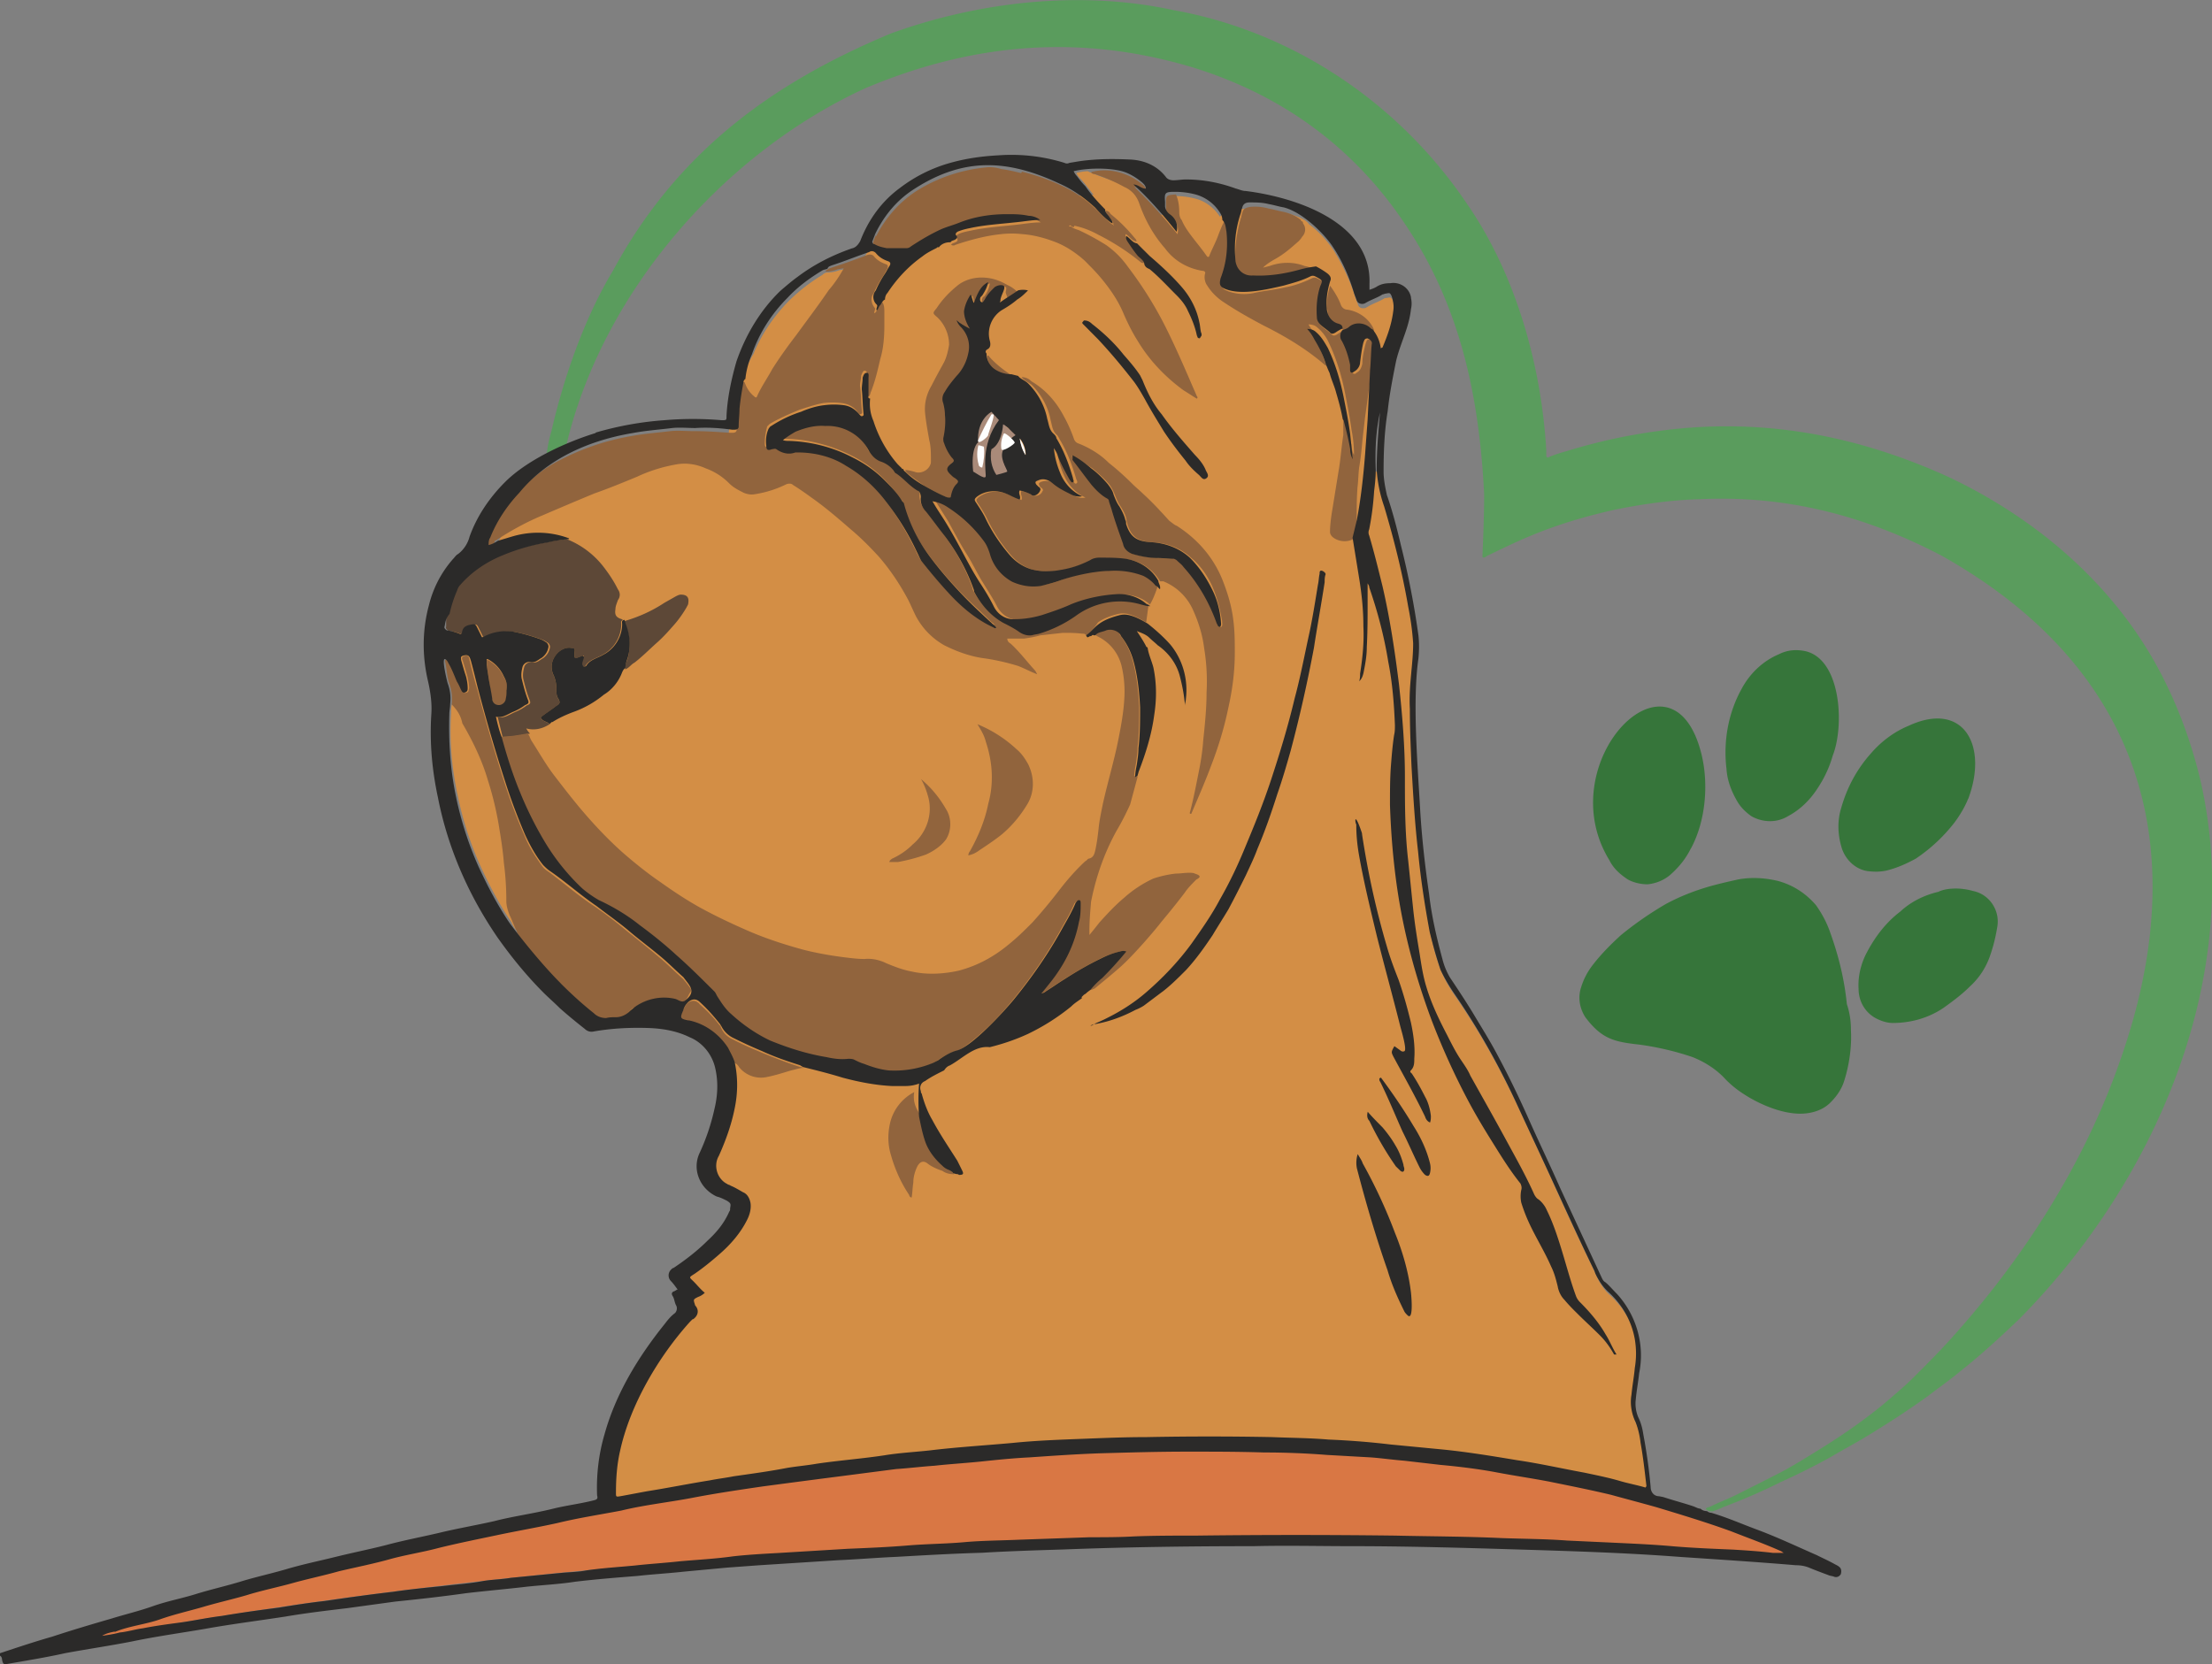 <?xml version="1.0" encoding="UTF-8"?> <svg xmlns="http://www.w3.org/2000/svg" xml:space="preserve" style="shape-rendering:geometricPrecision;text-rendering:geometricPrecision;image-rendering:optimizeQuality;fill-rule:evenodd;clip-rule:evenodd" viewBox="0 0 214.68 161.56"><rect x="0" y="0" width="214.68" height="161.56" fill="#808080" stroke="none"/> <defs> <style>.fil6{fill:#2b2a29;fill-rule:nonzero}</style> </defs> <g id="Слой_x0020_1"> <path d="M133.8 45.87c.08 1.21.32 2.42.72 3.55.97 3.22 1.69 6.45 2.26 9.75.24 1.13.41 2.34.48 3.55 0 .48-.08 1.05-.16 1.53-.16 1.61-.16 3.22-.16 4.83 0 1.86.08 3.71.16 5.56.16 2.82.32 5.56.64 8.3.24 2.66.64 5.24 1.13 7.82.24 1.21.57 2.42 1.05 3.63.4.89.88 1.69 1.45 2.5 2.26 3.3 4.19 6.77 5.89 10.4 1.05 2.26 2.1 4.51 3.14 6.77 1.45 3.22 2.9 6.37 4.43 9.51.08.16.08.24.16.4.32.64.72 1.29 1.29 1.77 1.29 1.21 2.26 2.74 2.49 4.51.16.97.16 1.85 0 2.82-.08.89-.24 1.69-.32 2.58-.16.89 0 1.86.41 2.66.67 1.81.83 4.26 1.05 6.2 0 0 0 .08-.08.16-.55-.11-1.13-.26-1.7-.41-1.86.99-4.64 1.73-5.07 3.24-2.9-.16-5.72-.24-8.63-.32-5.08-.24-10.15-.32-15.23-.32h-9.19c-5.89.08-11.69.16-17.57.32l-7.5.24c-2.66.16-5.32.24-7.98.41-1.77.08-3.55.24-5.32.32l-7.09.48-3.14.24-4.11.32-1.53.16c-.64-.64-1.29-1.29-2.1-1.77-.83-.61-1.48-1.38-2.04-2.24-.9.27-1.93.59-2.49.69-.48.08-.28-1.02-.28-1.42 0-3.23 1.91-8.59 3.34-11.26 1.67-3.14 4.04-5.5 4.14-5.62l.24-.24a.92.92 0 0 0 .38-.43c-.24-.56-.57-1.21-.37-1.4.24-.16.32-.57.16-.81-.16-.32-.24-.73-.32-.89-.08-.16-.08-.32.16-.4.06-.07.2-.15.43-.3.81-.57 1.61-1.21 2.34-1.86 1.21-1.04 2.56-1.87 2.68-3.59-.18-.5-.34-1-.26-1.42-.12-.19-.28-.36-.5-.48-.41-.24-.81-.41-1.21-.64-.69-.21-.72-.78-.57-1.45-.63-.87-.76-2.05-.25-3.08.57-1.37.97-2.74 1.21-4.11.32-1.29.32-2.58.08-3.87-.32-1.29-1.21-2.34-2.42-2.82-1.13-.48-2.34-.81-3.55-.81-1.77-.08-3.55 0-5.32.24-.32 0-.57-.08-.81-.24-.81-.56-1.53-1.21-2.26-1.93l-1.45-1.45c-1.53-1.61-2.98-3.3-4.27-5.16l-.08-.12v.04c-.32-.24-.57-.56-.73-.97-1.21-1.77-2.17-3.63-3.06-5.56-.97-2.18-1.69-4.43-2.17-6.77-.57-2.58-.81-5.32-.64-7.98 0-.24 0-.56.08-.88.17.17.35.36.51.55-.02-.69-.11-1.36-.27-2-.48-2.26-.48-4.67.08-6.93a11.01 11.01 0 0 1 2.26-4.27c.08-.16.24-.32.41-.48.48-.41.88-.97 1.04-1.61 2.43-6.21 10.98-9.96 17-10.56 1.77-.16 3.55-.16 5.32 0 .48 0 .48 0 .48-.4.08-1.77.41-3.47.97-5.08.37-1.14.88-2.23 1.48-3.24.74-1.82 1.87-3.5 3.28-4.98a17.5 17.5 0 0 1 3.39-2.66c.16-.16.32-.24.48-.24.4 0 .81-.08 1.21-.24.16 0 .32-.08.57-.08-.35.53-.71 1.06-1.06 1.56.46-.19.92-.36 1.38-.51.4-.08.64-.41.81-.72.72-1.93 2.01-3.63 3.71-4.92 1.29-.97 2.74-1.69 4.35-2.17 1.53-.48 3.06-.73 4.67-.81 2.1-.16 4.11.08 6.12.72h.48c.32-.08.64-.16.97-.16.86-.13 1.74-.19 2.64-.21-.18-.22-.35-.45-.55-.68-.24-.32-.48-.64-.81-.97-.16-.16-.24-.32-.32-.48.41-.08.73-.16 1.13-.16.16.16 3.23 1.19 3.71 1.45.64.32 1.21.88 1.45 1.61.03.09.06.17.09.26.23.18.44.39.63.62.16.24.48.32.72.32.32 0 .73-.08 1.13-.08.35.02.7.05 1.05.08v-.08c0-.57-.08-1.21-.32-1.77.64 0 1.29.08 1.93.24.97.24 1.86.89 2.42 1.77.37-.54 1.5-.77 2.84-.78 2.34-.01 5.29.65 5.8 1.5.97.72 1.77 1.61 2.42 2.58.88 1.45 1.61 2.98 2.1 4.59.08.24.16.4.24.64.08.32.41.41.73.32.08 0 .08-.08.16-.08.48-.32 1.04-.48 1.61-.81.08-.08.24-.08.32-.08.32-.08.4-.08.56.24.16.48.24.97.16 1.45.21 2.65-1.61 8.07-2.21 11.68-.34 2.01-.3 3.46.69 3.56z" style="fill:#d38e45;fill-rule:nonzero"></path> <path d="M176.1 151.32c-63.65-4.06-120.7-1.25-171.15 8.43 74.48-23.15 131.53-25.96 171.15-8.43z" style="fill:#d97744"></path> <path d="M195.76 128.24c-1.77 1.69-3.63 3.39-5.56 4.91-.96.81-2.01 1.53-3.06 2.34-1.77 1.29-3.63 2.49-5.48 3.63-1.29.81-2.66 1.53-4.03 2.34a66.16 66.16 0 0 1-4.84 2.42c-1.77.89-3.63 1.69-5.56 2.42-.32.16-.72.32-1.04.41-.24 0-.48-.08-.64-.24.08-.16.32-.16.48-.24.81-.41 1.69-.73 2.49-1.13 1.61-.81 3.22-1.61 4.76-2.42 1.29-.73 2.58-1.53 3.87-2.34 1.93-1.21 3.87-2.58 5.64-4.03 1.04-.89 2.1-1.77 3.06-2.74 1.29-1.29 2.58-2.58 3.79-3.95 6.89-7.7 12.6-16.66 16.04-26.44 7.43-20.79 2.2-38.31-17.24-49.24-7.41-3.88-15.08-5.89-23.53-5.48-2.82.08-5.56.48-8.3 1.04-2.82.64-5.56 1.45-8.22 2.58-1.38.57-2.66 1.21-4.03 1.86-.16.08-.24.24-.48.16v-.24c.08-1.93.16-3.94.16-5.89-.46-9.18-2.2-17.86-7.34-25.71-5.04-7.79-12.14-13-20.95-15.72-10.92-3.28-21.35-2.37-31.76 2.02-13.65 6.26-25.49 19.68-29.02 34.65-.64.41-1.29.73-1.93 1.05.08-.81.24-1.61.48-2.42 1.2-5.22 3.19-10.94 5.96-15.55 6.18-11.41 15.29-18.17 27-23.05C95.04.15 104.89-.97 113.88.98c11.54 2.06 21.79 8.95 28.37 18.62 4.82 6.89 7.33 15.76 7.82 24.1v.48c0 .16.08.32.32.16.56-.24 1.13-.4 1.69-.56 2.9-.89 5.8-1.53 8.79-1.93 9.96-1.38 19.3.35 28.37 4.51 9.07 4.32 16.91 11.29 21.2 20.47 1.38 2.9 2.42 5.96 3.14 9.02 4.32 19.01-4.46 39.04-17.81 52.39h.01z" style="fill:#5a9c5d;fill-rule:nonzero"></path> <path d="M51.01 70.69c.81.24 1.61.08 2.34-.4-.24-.24-.72-.24-.88-.64.48-.41 1.04-.73 1.53-1.13.32-.16.41-.32.16-.73-.16-.24-.16-.56-.16-.81 0-.56-.08-1.04-.32-1.53-.32-.81-.08-1.61.57-2.18.4-.32.88-.48 1.37-.32.16 0 .16.08.16.24-.08.81-.08.81.73.48h.08s.08-.08.08 0 0 .08-.08.08c0 .24-.16.48-.16.72 0 .08.08.24.16.24s.16 0 .24-.08c.32-.57 1.04-.72 1.61-1.05 1.13-.56 1.85-1.77 1.85-2.98 0-.16-.08-.32.16-.41l-.08-.08c-.57-.16-.73-.41-.64-.97 0-.32.16-.64.24-.89.24-.32.24-.72 0-1.04-.4-.81-.88-1.53-1.45-2.26a8.447 8.447 0 0 0-3.63-2.66c0 .08-.08.08-.16.08-.64.08-1.29.16-1.93.32-1.45.24-2.9.64-4.27 1.21-1.61.64-3.06 1.61-4.19 2.9-.16.16-.24.32-.32.56-.32.73-.56 1.53-.72 2.26v1.21c-.08.16.08.32.24.4h.08c.4.08.72.16 1.13.32.16.08.24 0 .24-.16.08-.48.41-.64.81-.72.41-.08.48-.08.64.24.16.32.32.64.48.97.08 0 .16 0 .24-.08.81-.41 1.69-.57 2.66-.48.89.16 1.77.4 2.66.72.24.08.4.16.64.32.16.08.32.32.24.56-.08.41-.32.73-.64.97-.32.16-.56.48-1.04.41-.41-.08-.73.16-.81.48-.08.32-.16.72-.08 1.13.16.64.32 1.29.57 1.93.16.4.16.48-.24.64-.32.24-.72.48-1.13.64-.56.24-1.04.64-1.69.48l.48 1.93c.88 0 1.77-.16 2.66-.32-.24-.24-.32-.41-.4-.57zm9.67-5.72c0-.24 0-.48.16-.81.4-1.13.32-2.42-.16-3.55-.08-.08-.08-.24-.08-.32 1.37-.4 2.66-.97 3.87-1.77l1.13-.64c.16-.08.32-.16.48-.16.56 0 .81.24.72.81 0 .16-.08.24-.16.41-.32.56-.72 1.13-1.13 1.61-.56.64-1.13 1.29-1.77 1.85-.64.57-1.45 1.38-2.17 1.93-.32.16-.48.48-.88.64z" style="fill:#5d4837;fill-rule:nonzero"></path> <path d="M105.41 61.67c-.08-.16-.24-.16-.4-.16-.64-.08-1.21-.08-1.86-.08l-2.17.24c-.57.16-1.05.24-1.61.32h-1.61c0 .24.16.4.32.48.88.81 1.53 1.69 2.34 2.58.08.08.16.24.24.4-.64-.24-1.21-.56-1.86-.81-1.04-.32-2.1-.56-3.14-.72-1.38-.16-2.74-.64-4.03-1.29a7.023 7.023 0 0 1-2.74-2.82c-.24-.48-.48-1.04-.72-1.53-.81-1.53-1.77-2.98-2.9-4.27-.89-.97-1.77-1.85-2.74-2.66-1.21-1.05-2.42-2.1-3.79-3.06-.56-.41-1.13-.81-1.77-1.21-.16-.16-.4-.16-.64-.08-.97.48-2.01.81-3.06.97-.4.08-.88 0-1.29-.24-.48-.24-.88-.48-1.21-.81a6.099 6.099 0 0 0-2.26-1.45c-.89-.4-1.85-.56-2.82-.4-1.38.24-2.66.64-3.87 1.21-1.38.57-2.74 1.13-4.11 1.61-1.77.73-3.46 1.45-5.16 2.18-1.53.64-2.98 1.45-4.35 2.34-.08.08-.32.08-.16.24-.24.16-.56.32-.88.4 0-.24.08-.48.16-.72.64-1.61 1.61-3.06 2.82-4.35 1.21-1.38 2.58-2.5 4.19-3.31a23.64 23.64 0 0 1 6.93-2.34c1.29-.24 2.49-.32 3.79-.48.73-.08 1.53 0 2.26 0 1.21 0 2.34.08 3.55.16h.24c.24 0 .4-.08.4-.32 0-.57.08-1.13.08-1.69.08-.88.24-1.85.4-2.74 0-.08.08-.16.16-.16s.16 0 .16.08c.16.48.48.97.89 1.29.16.16.24.16.32-.08.4-.88.97-1.69 1.45-2.58.72-1.13 1.53-2.26 2.34-3.31 1.05-1.45 2.1-2.82 3.14-4.35.56-.64 1.04-1.37 1.45-2.1-.24 0-.41.08-.57.08-.4.16-.81.24-1.21.24.08-.16.24-.24.4-.32 1.21-.4 2.42-.81 3.63-1.29.24-.08.48-.08.64.08.32.4.72.64 1.21.81.24.08.16.24.16.4-.16.24-.32.57-.48.81-.32.48-.64 1.05-.88 1.61-.32.41-.24.97.08 1.38.16.16-.08.4 0 .56.16-.08.24-.32.32-.48.08-.16.16-.48.48-.56.16.32.16.64.16.97v1.21c0 1.13-.08 2.26-.4 3.31-.24 1.04-.48 2.1-.89 3.14-.08.16-.08.41-.24.48-.16-.08-.16-.24-.16-.32v-1.61c0-.16.08-.48-.16-.56-.24-.08-.32.32-.41.48v.08c0 .32-.16.73-.08 1.05.08.72.08 1.53.16 2.26 0 .16.08.24-.08.32-.16.08-.24-.08-.32-.16-.32-.48-.88-.81-1.53-.89-.64-.08-1.21-.08-1.86 0-.81.16-1.53.41-2.26.64-.97.41-1.93.81-2.9 1.38l-.24.24c-.16.57-.24 1.13-.24 1.69 0 .32.16.4.57.32.16-.08.24-.16.4 0 .48.4 1.21.56 1.86.32h.24c1.69 0 3.31.4 4.67 1.29 1.53.88 2.82 2.1 3.87 3.46 1.21 1.53 2.18 3.22 3.06 5 .08.24.24.48.41.81.88 1.13 1.85 2.26 2.82 3.3 1.21 1.29 2.58 2.34 4.19 3.14.08 0 .16.08.24 0a.625.625 0 0 0-.32-.32c-1.13-1.13-2.26-2.1-3.3-3.22-1.05-1.13-2.02-2.26-2.9-3.46-1.13-1.53-1.93-3.14-2.42-5 0-.08-.08-.16-.16-.24-.48-.72-1.13-1.45-1.77-2.1a11.64 11.64 0 0 0-3.06-2.17c-1.93-.97-4.03-1.53-6.12-1.61-.24 0-.4 0-.64-.08.41-.32.73-.56 1.21-.81.88-.4 1.85-.64 2.9-.56 1.77-.08 3.46.88 4.27 2.49.24.48.64.81 1.13.97.48.16.97.57 1.29.97 0 .08.08.08.16.16.73.57 1.29 1.21 2.1 1.69.24.16.4.4.32.64 0 .48.16.97.48 1.37.64.81 1.29 1.61 1.85 2.42 1.21 1.61 2.18 3.39 2.82 5.24 0 .16.08.24.16.4.64 1.13 1.53 2.1 2.66 2.74.48.24.97.48 1.45.81.41.32.89.48 1.38.41.24-.08.48-.08.72-.16 1.21-.41 2.42-.97 3.47-1.69a7.232 7.232 0 0 1 6.37-1.13c.24.08.56.16.88.16-.08.57-.16 1.21-.24 1.77-.57-.32-1.13-.64-1.77-.81a1.99 1.99 0 0 0-.97 0c-.64.16-1.38.41-1.93.81-.32.48-.72.97-1.13 1.29l-.01-.01zm10.56 23.13c-.16-.08-.41-.08-.57-.08-.4 0-.88.08-1.29.08-.72.08-1.45.24-2.17.48-1.05.48-2.02 1.13-2.82 1.85-.88.73-1.69 1.61-2.42 2.42-.32.41-.64.81-.97 1.21v-.41c0-.97.08-1.85.16-2.82.48-2.42 1.29-4.76 2.5-6.93.48-.81.88-1.61 1.29-2.5.24-.88.48-1.77.72-2.66 0-.08 0-.16-.08-.24l-.24.16c0-.4.08-.81.16-1.21.08-.57.16-1.05.16-1.61.16-1.29.16-2.66.16-3.95-.08-1.53-.24-3.06-.64-4.51-.24-.88-.64-1.69-1.21-2.42l-.08-.16c-.32-.4-.88-.56-1.38-.4-.32.16-.81.16-1.04.48.08.08.16.08.24.16 1.21.56 2.1 1.61 2.42 2.98.24 1.04.32 2.17.24 3.22-.08 1.29-.32 2.58-.56 3.79-.41 2.1-1.05 4.19-1.53 6.37-.16.81-.32 1.53-.4 2.34-.08.72-.16 1.37-.32 2.1-.08.32-.16.72-.64.81-.08 0-.16.16-.32.24-.97.89-1.86 1.93-2.66 2.98a51 51 0 0 1-2.49 2.98c-.73.73-1.45 1.45-2.26 2.1-1.45 1.21-3.06 2.1-4.92 2.58-1.45.32-3.06.41-4.51.08-.88-.16-1.69-.48-2.49-.81-.64-.32-1.38-.48-2.1-.41-.64 0-1.29-.08-1.93-.16-1.29-.16-2.66-.4-3.94-.72-1.77-.48-3.55-1.05-5.24-1.77-1.69-.73-3.39-1.53-5-2.42-1.29-.73-2.49-1.53-3.63-2.34-1.29-.88-2.5-1.85-3.71-2.9-1.45-1.29-2.82-2.74-4.11-4.27-.88-1.05-1.69-2.1-2.49-3.14-.81-1.04-1.45-2.17-2.17-3.3-.16-.24-.24-.41-.32-.64-.08-.08-.08-.16-.16-.24-.89.16-1.77.32-2.66.32v.16c.48 1.77 1.05 3.55 1.77 5.32.73 1.77 1.61 3.55 2.66 5.24.97 1.53 2.1 2.9 3.39 4.11.48.41 1.04.81 1.61 1.13 1.37.64 2.74 1.45 3.94 2.42 1.21.89 2.42 1.86 3.55 2.9 1.29 1.13 2.49 2.34 3.71 3.55.08.08.16.24.24.41.41.64.81 1.29 1.38 1.77 1.13 1.04 2.42 1.93 3.79 2.58 1.77.72 3.55 1.29 5.48 1.61.73.16 1.38.24 2.1.16.16 0 .41 0 .57.08.32.16.64.32.97.41.81.32 1.61.56 2.42.64 1.45.08 2.9-.16 4.27-.73l.48-.24c.57-.41 1.21-.81 1.86-.97.32-.08.56-.24.81-.41 1.77-1.29 3.3-2.82 4.75-4.59 1.77-2.18 3.39-4.51 4.75-7.01.41-.72.89-1.53 1.21-2.34.08-.08.16-.24.32-.24s.16.16.16.32c0 .57 0 1.21-.16 1.77-.41 2.1-1.29 3.95-2.58 5.64-.32.41-.64.81-.97 1.21h.08c.08 0 .24-.08.32-.16.64-.4 1.21-.81 1.86-1.21 1.13-.72 2.26-1.37 3.39-1.93.64-.32 1.21-.56 1.93-.72.24-.08.48-.08.64 0-.73.88-1.53 1.77-2.34 2.58-.4.32-.81.72-1.13 1.13.16 0 .32-.08.48-.16.89-.73 1.69-1.38 2.5-2.1.81-.73 1.53-1.53 2.26-2.34.56-.64 1.13-1.29 1.69-2.01.81-.97 1.53-1.86 2.26-2.82.32-.48.73-.88 1.13-1.29.48-.24.41-.4-.08-.56H116zM43.84 68.36a4.4 4.4 0 0 0-.24-2.02c-.24-.72-.24-1.45-.41-2.17 0-.08 0-.08.16-.16s.24.24.32.4c.32.57.57 1.21.81 1.77.16.32.24.57.41.81.16.24.16.32.4.24.24-.08.16-.24.24-.41 0-.4-.08-.72-.16-1.13-.16-.56-.32-1.13-.48-1.61-.08-.16-.08-.32.16-.4.24-.08.4-.08.48.24.24.96.48 2.01.81 3.06.81 3.06 1.69 6.12 2.66 9.11.57 1.77 1.21 3.46 1.93 5.08.41 1.05 1.05 2.02 1.69 2.9.16.24.4.41.64.57 1.53 1.13 2.9 2.34 4.51 3.39 1.04.72 2.1 1.53 3.06 2.34 1.13.89 2.34 1.86 3.46 2.82.64.56 1.29 1.21 1.93 1.77.24.24.48.56.72.88.16.16.16.4 0 .56-.16.24-.24.64-.56.81-.32.16-.64-.08-.97-.16a4.9 4.9 0 0 0-3.95.81c-.16.08-.32.24-.48.41-.32.41-.81.56-1.29.56-.32 0-.64.08-.97.08-.48 0-.88-.16-1.21-.48-1.13-.88-2.18-1.93-3.22-2.9a35.335 35.335 0 0 1-3.55-4.11c-.16-.16-.4-.32-.4-.57 0-.08 0-.16-.16-.24 0-.08 0-.24-.08-.32-.24-.48-.4-.97-.64-1.45-.16-.41-.32-.89-.32-1.38 0-1.29-.08-2.49-.24-3.71-.08-1.04-.24-2.1-.41-3.14a31.52 31.52 0 0 0-1.13-4.84c-.56-1.93-1.45-3.79-2.49-5.56-.16-.81-.57-1.37-1.05-1.85v.01zm60.13-46.34c.24.16.48.24.73.32.88.41 1.77.89 2.66 1.45.81.57 1.53 1.29 2.1 2.1 1.29 1.69 2.42 3.47 3.39 5.32 1.21 2.34 2.26 4.84 3.31 7.25.08.08.08.16 0 .24-.41-.24-.89-.57-1.29-.81-1.77-1.29-3.31-2.9-4.43-4.76-.56-.88-1.04-1.85-1.45-2.82-.56-1.29-1.37-2.42-2.26-3.47-.48-.56-.97-1.04-1.45-1.53-.81-.73-1.77-1.38-2.74-1.77-1.04-.41-2.17-.73-3.3-.81a9.21 9.21 0 0 0-2.1 0c-1.53.16-2.98.56-4.43 1.04-.08.08-.24.08-.4 0 .08-.16.24-.16.4-.24.16-.08.32-.16.16-.41-.16-.24 0-.32.16-.4.32-.16.73-.24 1.13-.32 1.45-.32 2.9-.41 4.35-.57.81-.08 1.61-.24 2.5-.24-.32-.24-.73-.32-1.13-.41-.73-.16-1.38-.24-2.1-.16-1.53 0-3.14.24-4.59.81-.57.24-1.21.41-1.77.64-1.05.48-2.02 1.05-2.98 1.69-.08.08-.24.16-.4.16h-1.93c-.41-.08-.81-.16-1.21-.41-.16 0-.24-.16-.16-.32v-.08c.08-.24.16-.41.24-.64.02.02.04.03.06.05.88-1.72 2.15-3.21 3.81-4.32 2.01-1.29 4.35-2.1 6.77-2.34.57-.08 1.05 0 1.61.16.63.08 1.25.23 1.87.38.02-.02.07-.09.07-.14 1.29.32 2.5.73 3.71 1.29 1.29.57 2.5 1.38 3.47 2.34.48.48.97.97 1.53 1.45l.16.08c0 .08 0 .08.08 0h-.08c.08-.24-.16-.4-.32-.64s-.4-.4-.4-.72c.32 0 .4.24.48.32.88.72 1.61 1.45 2.34 2.34.08.08.16.16.16.32-.48-.08-.64-.48-1.04-.72-.08.16 0 .32.08.48.32.48.64.97 1.05 1.45.24.32.56.48.64.88-.08 0-.24 0-.32-.08a22.534 22.534 0 0 0-4.11-2.66c-.72-.4-1.53-.72-2.34-.88 0 .16-.08.16-.24.08-.08-.08-.16-.16-.24-.08-.08.08.08.08.08.08h.16l.01.01zm24.74 13.46c-.08 0-.08 0-.16-.08-1.77-1.53-3.79-2.74-5.89-3.79-1.38-.73-2.66-1.45-3.87-2.26-.64-.41-1.21-.97-1.61-1.61-.24-.32-.32-.73-.24-1.13.08-.16 0-.32-.24-.32-1.45-.24-2.74-.97-3.63-2.18-1.13-1.29-1.93-2.74-2.5-4.35-.24-.72-.72-1.29-1.45-1.61-.88-.48-1.77-.88-2.74-1.21-.16-.08-.4 0-.48-.24 1.21-.32 2.42-.16 3.55.32.57.24 1.05.57 1.53.97.16.16.24.32.32.57-.4 0-.72-.32-1.21-.41 1.53 1.45 2.9 2.98 4.19 4.59.16-.64-.08-1.29-.64-1.69a.884.884 0 0 1-.48-.81v-.4c0-.89 0-.89.97-.97.24.56.32 1.13.32 1.77 0 .24.08.56.24.72.16.4.41.81.64 1.13.57.81 1.21 1.53 1.77 2.34.08.08.08.16.24.08.24-.64.56-1.21.81-1.85.24-.64.4-1.05.64-1.53.32.32.32.73.4 1.13.16 1.53 0 3.06-.56 4.51-.16.64-.08.88.64 1.13a4.6 4.6 0 0 0 2.34.16c1.05-.24 2.1-.32 3.14-.57.88-.16 1.77-.48 2.58-.88a.51.51 0 0 1 .48 0l.16.08c.56.32.56.32.32.88-.32.97-.48 2.02-.32 3.06 0 .24.16.48.32.64.32.32.64.48.97.81.16.16.32.08.48 0 .21-.14.42-.28.63-.37-.05-.17-.19-.29-.39-.36-.72-.16-1.21-.81-1.13-1.53-.16-.81 0-1.69.24-2.49.4.56.81 1.21 1.04 1.85.08.24.32.48.64.48 1.05.16 2.02.81 2.5 1.77.08.16.08.24.08.41-.08 0-.16-.08-.24-.16-.57-.48-1.38-.57-2.02-.08-.16.16-.4.24-.64.32l-.01-.02c-.16.29-.19.63.01.9.41.72.64 1.53.81 2.34v.4c-.08.08 0 .24.08.32.16.08.24 0 .32-.08.32-.16.48-.48.56-.89 0-.64.16-1.29.32-1.93.08-.16.08-.48.41-.4.24 0 .4.24.4.48 0 .81-.08 1.69-.16 2.49a3.3 3.3 0 0 0-.24 1.21c-.16 1.13-.32 2.34-.48 3.46-.08.73-.16 1.38-.24 2.1-.08.89-.16 1.77-.32 2.66-.08.64-.08 1.29-.16 1.93-.08 1.04-.08 2.01-.08 3.06 0 .16 0 .24.16.24l-.41 1.69c-.64.4-1.53.32-2.1-.16-.16-.16-.24-.32-.24-.48 0-.57.08-1.21.16-1.77.24-1.45.48-2.98.72-4.43.16-1.04.24-2.1.41-3.22v-1.53c0-.16 0-.32.08-.41 0 0 .08 0 .08.08.24.97.4 1.93.64 2.82 0 .32.08.73.24.97 0-.81-.08-1.61-.24-2.42-.16-1.21-.41-2.42-.64-3.63-.32-1.61-.81-3.22-1.53-4.76-.24-.56-.64-1.13-1.13-1.53-.24-.24-.56-.32-.88-.32.24.41.48.73.72 1.05.32 1.21.73 2.01.97 2.9l.01-.01zm-.97-9.18c-.56 0-1.04.16-1.61.32-1.45.4-2.98.56-4.51.56-.88 0-1.61-.64-1.69-1.45-.16-1.53.08-3.06.48-4.51.08-.16.08-.4.16-.56.08-.41.32-.48.72-.57.64-.08 1.29 0 1.86.16.48.08.97.24 1.45.32.64.16 1.21.41 1.69.81-.08.16.08.08.08.08 0 .08.08.08.08.08 0 .08 0 .16.08.24.24.4.16.88-.16 1.21-.08.16-.24.32-.32.41-.72.64-1.45 1.29-2.34 1.77-.41.24-.81.48-1.13.81l.64-.16c1.13-.41 2.34-.41 3.39 0 .48.08.81.24 1.13.48zM92.6 113.98c-.41 0-.81-.08-1.13-.32-.48-.16-1.05-.4-1.45-.72-.41-.32-.73-.16-.97.24-.24.48-.41 1.05-.41 1.61-.08.48-.08.97-.16 1.45-.16 0-.24-.16-.24-.24-.81-1.21-1.38-2.5-1.77-3.87-.32-1.05-.32-2.1-.08-3.14a4.551 4.551 0 0 1 2.34-2.98c-.16.88.16 1.77.81 2.42.16.81.32 1.53.56 2.34.32.97.89 1.77 1.69 2.42.16.16.4.32.64.41-.08.16.08.24.16.4l.01-.01zm-14.59-10.32c-.41 0-.81.16-1.21.24-.81.24-1.53.48-2.34.64a2.71 2.71 0 0 1-2.74-.97.868.868 0 0 0-.48-.41 7.85 7.85 0 0 0-.64-1.37 6.725 6.725 0 0 0-3.79-2.66h-.08c-.81-.16-.81-.24-.48-.97.08-.24.24-.48.4-.72.32-.32.81-.41 1.13-.08 0 0 .08 0 .08.08.72.64 1.37 1.29 1.93 2.02.08.08.16.16.16.24.24.57.64.97 1.21 1.21.89.48 1.86.88 2.82 1.29 1.21.49 2.42.97 3.71 1.38.16 0 .24.08.32.08zM49.16 66.99c0 .32 0 .64-.08.97 0 .24-.41.48-.64.57-.32 0-.57-.24-.64-.48-.16-.64-.24-1.21-.32-1.86-.08-.64-.16-1.04-.24-1.53v-.48c0-.16.08-.16.16-.08.73.41 1.21.97 1.53 1.69.24.32.32.81.24 1.21zm63.43-10.56a4.465 4.465 0 0 0-3.39-2.17c-.81-.08-1.53-.08-2.34-.08-.32 0-.64.16-.88.24-.97.4-1.93.72-2.98.97-.88.16-1.85.08-2.74-.08-.81-.24-1.53-.72-2.1-1.37a16.46 16.46 0 0 1-2.42-3.71c-.24-.48-.56-.97-.88-1.45-.16-.24-.08-.32.08-.48.81-.64 1.93-.73 2.9-.32.41.16.81.32 1.29.56.16-.32-.16-.56 0-.88.41.08.73.24 1.13.4.32.16.73 0 .89-.32 0-.08.08-.08.08-.16s-.08-.16-.08-.16c-.08-.08-.24-.16-.24-.24-.16-.24-.08-.32.16-.41.48-.16.97-.08 1.38.24.56.48 1.13.81 1.85 1.13.32.16.64.24 1.05.16a4.135 4.135 0 0 1-2.02-2.02c-.4-.81-.64-1.69-.72-2.66.16.24.32.48.4.81.32.81.64 1.53 1.13 2.26.08.08.16.32.32.24.16-.08.08-.24 0-.4-.4-1.38-.88-2.66-1.61-3.87-.08-.16-.16-.32-.24-.41-.48-.4-.48-.88-.64-1.45-.24-1.29-.89-2.49-1.86-3.46-.32-.24-.72-.41-.97-.73.41 0 .73.16.97.41 1.38.81 2.42 2.01 3.14 3.39.4.72.72 1.45.97 2.17.08.24.24.41.48.48 1.04.41 2.1 1.05 2.9 1.86.81.64 1.53 1.29 2.26 2.01.41.41.81.73 1.13 1.05.89.81 1.69 1.69 2.5 2.58.24.16.48.4.72.48 2.02 1.29 3.55 3.06 4.43 5.24.48 1.21.88 2.5 1.04 3.79.16 1.13.16 2.26.16 3.3 0 1.86-.24 3.63-.64 5.4-.4 1.93-.97 3.79-1.69 5.64-.57 1.53-1.21 2.98-1.86 4.51 0 .08-.08.08-.08.08-.16 0-.08-.16-.08-.16.32-1.21.57-2.49.81-3.71.24-1.13.41-2.26.48-3.3.16-1.53.32-3.06.32-4.6.08-1.45 0-2.9-.24-4.35-.16-1.29-.57-2.58-1.13-3.79a5.345 5.345 0 0 0-2.82-2.66h-.32v.01zm-8.54-12.25c0 .24.08.41.16.48.64.81 1.13 1.61 1.85 2.42.41.57.89.97 1.45 1.29.16.08.24.24.24.32.08.24.16.48.24.73.32 1.13.73 2.26 1.13 3.39.08.48.48.81.89.97.81.24 1.61.32 2.49.4.48 0 .97.08 1.53.08.16 0 .24.08.32.16.24.24.49.4.64.64 1.45 1.61 2.49 3.46 3.22 5.48.08.16.08.32.32.32.16-.16.08-.32.08-.57a16.2 16.2 0 0 0-.73-2.82c-.48-1.29-1.21-2.42-2.26-3.31-1.05-.97-2.34-1.45-3.79-1.53-1.37-.08-2.01-.48-2.42-1.77 0-.16-.08-.24-.08-.41-.08-.48-.32-.88-.57-1.29-.24-.32-.4-.72-.56-1.13-.16-.4-.32-.72-.57-1.04-.48-.57-1.04-1.05-1.61-1.53-.64-.4-1.29-.88-2.01-1.29H104zm7.58 14.51c-.81-.72-1.86-1.04-2.98-.97-1.53.08-2.98.41-4.35.97-.97.41-1.93.73-2.82 1.05-.81.32-1.69.4-2.58.4-.89.08-1.69-.48-2.1-1.21-.41-.81-.89-1.53-1.38-2.34-.56-.88-1.04-1.93-1.61-2.82-.56-.89-1.21-2.1-1.77-3.14-.4-.64-.81-1.29-1.21-1.93.56.08 1.04.24 1.45.57 1.29.81 2.49 1.85 3.39 3.06.32.4.48.81.64 1.29.32 1.13 1.13 2.1 2.17 2.74.89.48 1.86.64 2.82.4.64-.08 1.37-.32 1.93-.56.97-.32 1.93-.57 2.98-.73.57-.08 1.13-.16 1.69-.16 1.13-.08 2.26.08 3.3.48.48.16.89.57 1.21.97-.24.73-.48 1.38-.81 1.93h.01zm-14.02-30.3c0-.24.16-.48-.08-.57-.24-.08-.56-.08-.81.16-.4.32-.72.73-.97 1.21-.08.16-.16.4-.32.24-.16-.16-.16-.32-.08-.48 0-.08.08-.16.16-.16.32-.4.48-.81.56-1.29-.56.24-.97.81-1.37 2.02-.24-.24-.16-.48-.32-.81-.41.4-.64.97-.64 1.61 0 .64.16 1.21.56 1.69-.48-.24-.88-.48-1.29-.81.08.24.24.41.41.64.64.64.97 1.69.72 2.58-.16.81-.56 1.61-1.13 2.18-.4.48-.72.97-1.13 1.53-.24.32-.32.73-.16 1.13.16.41.16.72.16 1.13.08.72 0 1.53-.16 2.26 0 .16 0 .32.08.48.16.48.41.97.72 1.37.24.32.24.41-.08.64-.48.32-.48.57-.08.97.16.16.32.24.48.41.24.24.32.32.16.56-.32.41-.56.81-.56 1.29-.16.08-.41 0-.57-.08-.72-.32-1.45-.73-2.17-1.13-.56-.41-1.13-.81-1.61-1.21-.08-.08-.24-.24-.24-.32.32 0 .57.08.89.16.56.24 1.29-.08 1.53-.64.08-.16.08-.24.08-.4 0-.73 0-1.38-.16-2.02-.16-.88-.32-1.77-.41-2.66-.08-.97.16-1.85.64-2.66.41-.81.81-1.53 1.21-2.26.24-.48.4-1.13.48-1.69 0-.88-.32-1.77-.97-2.49l-.16-.16c-.48-.41-.48-.41-.08-.89.57-.88 1.29-1.61 2.1-2.26.64-.48 1.45-.72 2.26-.72.89 0 1.69.24 2.5.72.56.24.97.64 1.37 1.05-.56.32-1.13.72-1.69 1.13 0-.32.32-.57.32-.81.08 0 .16-.08.16-.16s-.08 0-.16 0l-.16-.48zm.64 8.14c-.57 0-1.13-.16-1.61-.48-.48-.32-.81-.89-.81-1.53.08 0 .16 0 .16.08.64.72 1.37 1.29 2.1 1.77.16 0 .16.08.16.16zM94.86 70.3c1.37.56 2.66 1.37 3.79 2.42.48.4.81.88 1.13 1.45.64 1.29.64 2.82-.16 4.03-.64 1.04-1.45 2.01-2.42 2.82-.72.57-1.45 1.05-2.17 1.53-.32.24-.64.4-1.05.48 0-.16.08-.32.16-.41.81-1.45 1.45-2.98 1.77-4.59.57-2.02.41-4.11-.24-6.05-.16-.64-.48-1.13-.81-1.69zm-5.48 5.32c.97.81 1.77 1.77 2.42 2.9.57.88.57 2.1 0 2.98-.48.64-1.21 1.13-1.93 1.45-.88.32-1.85.57-2.74.73h-.81c0-.16.16-.24.24-.32.72-.32 1.45-.81 2.01-1.38 1.45-1.21 2.02-3.14 1.45-4.84a6.77 6.77 0 0 0-.64-1.53z" style="fill:#91643d;fill-rule:nonzero"></path> <path d="M179.64 100.03c.08 1.61-.16 3.3-.64 4.84-.24.81-.72 1.53-1.37 2.17-.64.64-1.53.97-2.5 1.05-1.96.16-4.36-.87-5.96-1.93a9.75 9.75 0 0 1-1.69-1.38c-.88-.97-2.01-1.69-3.22-2.17a27.64 27.64 0 0 0-5.16-1.21c-2.47-.27-3.66-.56-5.24-2.66-.57-.89-.73-1.93-.41-2.9a6.7 6.7 0 0 1 1.13-2.17c.81-1.05 1.77-2.02 2.74-2.9 1.38-1.13 2.9-2.18 4.43-3.06 1.21-.64 2.42-1.13 3.71-1.53 1.04-.32 2.1-.56 3.22-.81 1.29-.24 2.66-.16 3.94.16 1.45.41 2.66 1.21 3.63 2.34.57.81 1.05 1.69 1.38 2.66.81 2.26 1.37 4.51 1.61 6.93.32.97.4 1.77.4 2.58zm10.16-13.78c.57 0 1.13.08 1.69.24 1.61.32 2.66 1.93 2.34 3.55-.16.97-.4 1.93-.72 2.82a7.153 7.153 0 0 1-1.93 2.9c-.81.81-1.69 1.45-2.58 2.09-1.45.97-3.14 1.45-4.92 1.45-.48 0-1.04-.16-1.53-.41-1.13-.56-1.77-1.69-1.77-2.9-.08-1.21.24-2.49.81-3.55.81-1.53 1.85-2.9 3.22-3.94 1.04-.97 2.34-1.61 3.71-1.93.48-.24 1.13-.32 1.69-.32zm-11.93-12.9c-.32 1.13-.81 2.17-1.45 3.14-.72 1.13-1.69 2.1-2.9 2.74-1.04.64-2.42.64-3.54 0-.57-.4-1.05-.88-1.38-1.45-.56-.97-.97-2.01-1.04-3.14-.32-2.66.16-5.4 1.45-7.74.81-1.53 2.09-2.74 3.63-3.39.81-.41 1.61-.48 2.49-.32 3.55.71 3.9 7.24 2.74 10.16zm13.14 4.19c-.32.81-.81 1.61-1.29 2.26a16.005 16.005 0 0 1-3.79 3.55c-.88.48-1.77.88-2.74 1.13-.64.16-1.29.16-1.93.08-1.13-.16-2.1-1.04-2.49-2.17-.41-1.29-.48-2.66-.08-3.95.57-2.01 1.53-3.79 2.9-5.32.97-1.13 2.26-2.1 3.63-2.66 5.3-2.47 7.77 1.85 5.8 7.09v.01zm-26.92 4.84c-.48.97-1.13 1.77-1.93 2.49-.64.57-1.45.89-2.26.97-.64 0-1.37-.16-1.93-.48-.72-.48-1.37-1.04-1.77-1.85-5.84-9.49 6.1-21.74 8.93-10.31.7 2.84.44 6.46-1.03 9.18z" style="fill:#36753a;fill-rule:nonzero"></path> <path id="_2309087128768" d="M57.78 42a31.64 31.64 0 0 1 6.69-1.21c1.85-.16 3.71-.16 5.56 0 .48 0 .48 0 .48-.4.08-1.77.48-3.63.97-5.32.89-2.58 2.34-5 4.27-6.85.56-.48 1.13-.97 1.69-1.37 1.61-1.21 3.39-2.1 5.24-2.74.4-.08.64-.41.81-.72.81-2.1 2.1-3.87 3.87-5.16a14.46 14.46 0 0 1 4.59-2.34c1.61-.48 3.22-.72 4.91-.81 2.18-.16 4.35.08 6.45.73.16.08.32.08.48 0l.97-.16c1.69-.24 3.31-.24 5-.16 1.38.08 2.58.64 3.39 1.69.16.24.48.32.73.32.4 0 .81-.08 1.21-.08 1.69 0 3.31.32 4.84.88.32.08.64.24.97.24 4.8.6 12.25 3 12.01 9.02v.57c.24-.08.48-.16.73-.32.4-.24.81-.32 1.29-.32.97-.16 1.85.48 2.01 1.37v.08c.08.32.08.72 0 1.05-.08.72-.24 1.37-.48 2.09-.32.97-.72 1.93-.97 2.98-.32 1.61-.64 3.22-.81 4.84-.32 1.93-.4 3.94-.4 5.89 0 .73.16 1.53.32 2.26.56 1.61.97 3.22 1.37 4.92.73 2.9 1.29 5.8 1.69 8.7.08.72.08 1.45 0 2.26-.59 4.12-.08 10.27.16 14.5.16 2.82.48 5.64.88 8.38.24 2.1.72 4.19 1.29 6.29.16.64.4 1.21.72 1.77.81 1.21 1.61 2.42 2.34 3.63.72 1.21 1.53 2.49 2.26 3.87 1.13 2.1 2.17 4.27 3.14 6.45.97 2.18 2.02 4.35 2.98 6.53l4.03 8.7c.08.16.16.32.32.4.4.32.72.73 1.13 1.13 1.93 2.1 2.74 5 2.17 7.74-.08.81-.24 1.61-.32 2.49-.08.57 0 1.21.24 1.77.24.48.4 1.05.48 1.61.32 1.69.56 3.39.72 5.16 0 .48.32.89.81.89l.41.08c.97.32 1.93.57 2.9.89.24.08.48.24.72.24.16.16.41.24.64.24.08.08.24.16.41.16 1.61.48 3.06 1.13 4.59 1.69 1.93.73 3.79 1.61 5.64 2.42.64.32 1.21.57 1.77.89.16.08.32.16.4.24.24.16.24.48.16.73-.16.24-.4.32-.64.24-.16-.08-.4-.08-.56-.16-.64-.24-1.29-.48-1.86-.72-.4-.16-.81-.24-1.29-.24-3.79-.32-7.57-.56-11.28-.81-5.24-.4-10.47-.56-15.72-.72-5.24-.16-10.72-.32-16.04-.32-3.22 0-6.45-.08-9.59 0-6.12 0-12.25.08-18.46.32-2.58.08-5.24.16-7.9.32-2.82.08-5.56.24-8.38.4-1.85.08-3.71.24-5.56.32l-7.5.48c-1.13.08-2.17.16-3.3.24l-4.27.4c-1.45.16-2.9.24-4.43.41-2.01.16-4.03.32-6.04.56-1.53.24-3.14.32-4.67.48-2.02.24-4.03.41-5.96.64-2.26.32-4.51.57-6.85.81l-4.67.64c-2.01.24-4.03.48-5.96.81-2.66.41-5.24.73-7.9 1.21-2.34.4-4.67.72-7.01 1.21-2.1.41-4.27.73-6.45 1.13-1.85.41-3.79.73-5.64 1.05-.32.08-.41 0-.48-.24-.08-.24 0-.4-.24-.56v-.24c1.69-.56 3.39-1.13 5.08-1.61 1.93-.64 3.87-1.21 5.8-1.77 1.29-.4 2.66-.72 4.03-1.21 1.38-.48 2.74-.73 4.03-1.13 1.53-.48 3.06-.81 4.6-1.29 1.37-.41 2.82-.73 4.19-1.13 1.61-.48 3.22-.81 4.84-1.21 1.61-.4 3.22-.72 4.84-1.13 1.77-.48 3.55-.81 5.24-1.21 1.69-.41 3.55-.73 5.32-1.13 1.85-.48 3.79-.73 5.72-1.21 1.29-.32 2.66-.48 3.94-.81.32-.08.41-.16.32-.48-.08-2.01.16-4.03.73-5.96 1.1-3.94 3.26-7.47 5.8-10.64.32-.41.56-.73.97-1.05.24-.16.32-.56.16-.81-.16-.32-.16-.64-.32-.88s-.08-.41.16-.48c.16-.08.24-.16.32-.16-.24-.32-.41-.57-.64-.81a.785.785 0 0 1 0-1.13c.08-.08.16-.16.24-.16 1.21-.81 2.34-1.69 3.31-2.66.88-.81 1.61-1.69 2.1-2.82.08-.08.08-.16.08-.32.08-.41.08-.48-.32-.73-.32-.16-.64-.32-.97-.4-1.61-.73-2.42-2.58-1.69-4.19.64-1.37 1.13-2.82 1.45-4.27.32-1.29.4-2.66.08-4.03-.32-1.38-1.29-2.5-2.49-2.98-1.13-.56-2.42-.81-3.71-.88-1.86-.08-3.71 0-5.56.32-.32.08-.64 0-.89-.24-.81-.64-1.61-1.29-2.42-2.01-.48-.48-1.04-.97-1.53-1.45-1.69-1.69-3.14-3.47-4.51-5.4-2.82-4.11-4.84-8.7-5.8-13.62-.57-2.66-.81-5.32-.64-8.06.08-1.04-.08-2.17-.32-3.22-.57-2.42-.57-4.91.08-7.34.41-1.69 1.21-3.22 2.34-4.51.16-.16.32-.41.48-.48.56-.41.97-1.05 1.13-1.69.72-2.01 1.93-3.79 3.46-5.32 2.13-2.13 5.91-3.87 8.79-4.75l.01-.01zm47.23 54.89c-.32.24-.73.48-1.05.81a21.107 21.107 0 0 1-4.19 2.66c-1.21.56-2.42.97-3.71 1.29-1.47-.18-2.6 1.07-3.87 1.77-.24.08-.4.24-.56.48-.64.32-1.29.64-1.85 1.04-.41.16-.57.57-.41.97 0 .08 0 .16.08.24.24.88.56 1.77 1.04 2.58.73 1.37 1.61 2.66 2.42 3.94.16.32.32.64.48.97.16.32.08.41-.32.41-.08-.08-.16-.08-.24-.08l-.32-.08c-.08-.16-.24-.24-.41-.32a1.64 1.64 0 0 1-.64-.41c-.72-.64-1.37-1.45-1.69-2.42-.24-.72-.41-1.53-.57-2.34a21.63 21.63 0 0 1 0-3.22c-.4.16-.88.24-1.29.24h-1.37c-1.61-.08-3.22-.4-4.76-.81-1.29-.4-2.58-.72-3.87-1.04-.08-.08-.16-.08-.24-.16-1.29-.41-2.49-.81-3.71-1.38-.97-.4-1.85-.81-2.82-1.29-.48-.24-.89-.64-1.13-1.13-.08-.08-.08-.16-.16-.24-.57-.72-1.21-1.45-1.93-2.1-.67-.67-1.45.14-1.61.81-.32.73-.32.81.48.97h.08c1.53.32 2.9 1.29 3.79 2.66.24.48.48.89.64 1.38.32 1.45.32 2.98 0 4.51-.32 1.61-.88 3.14-1.53 4.59-.57.97-.16 2.26.81 2.74.08.08.24.08.32.16.4.16.81.41 1.21.64.41.16.64.57.73 1.05.08.56-.08 1.13-.32 1.61-.64 1.29-1.61 2.42-2.74 3.39-.73.64-1.53 1.29-2.34 1.85-.64.41-.56.32-.08.81.32.32.64.73 1.04 1.05-.16.16-.4.32-.64.4-.48.24-.48.24-.32.73 0 .08.08.16.08.16.32.4.24.88-.16 1.21 0 0-.08.08-.16.08l-.24.24c-3.05 3.39-5.79 8.03-6.77 12.49-.32 1.37-.41 2.74-.41 4.11 0 .4 0 .4.48.32.89-.16 1.69-.32 2.58-.48 2.02-.32 4.03-.73 6.05-1.05.81-.16 1.53-.24 2.34-.4 1.69-.24 3.46-.48 5.16-.81.97-.16 1.93-.24 2.9-.41 2.17-.32 4.35-.48 6.53-.81 1.45-.24 2.98-.32 4.43-.48 2.66-.32 5.32-.48 7.98-.72 2.34-.24 4.67-.32 7.01-.41 2.02-.08 4.03-.16 6.05-.16 4.03-.08 8.14-.08 12.17 0 1.85.08 3.63.08 5.48.24 2.01.08 4.03.24 6.04.48 1.69.16 3.31.32 5 .48 2.42.24 4.84.64 7.25 1.04 2.18.32 4.35.81 6.53 1.21 1.13.24 2.34.48 3.46.81.81.24 1.69.4 2.49.64 0-.08.08-.08.08-.16-.16-1.37-.32-2.82-.57-4.19-.08-.72-.24-1.37-.48-2.01-.4-.81-.56-1.77-.4-2.66.08-.88.24-1.69.32-2.58.16-.97.16-1.85 0-2.82-.32-1.77-1.21-3.31-2.5-4.51-.56-.48-.97-1.13-1.29-1.77-.08-.16-.08-.24-.16-.41-1.53-3.14-2.98-6.37-4.43-9.51-1.04-2.26-2.1-4.51-3.14-6.77-1.69-3.63-3.63-7.09-5.89-10.4-.56-.81-1.04-1.61-1.45-2.49-.4-1.21-.72-2.34-1.04-3.63-.48-2.58-.89-5.24-1.13-7.82-.32-2.74-.48-5.56-.64-8.3-.08-1.86-.16-3.71-.16-5.56-.12-2.33.32-4.26.32-6.37-.08-1.21-.24-2.34-.48-3.55-.57-3.31-1.38-6.53-2.34-9.75-.4-1.13-.64-2.34-.72-3.54 0-1.86.16-3.71.32-5.56-.41 1.86-.48 3.71-.41 5.56 0 .72-.08 1.45-.16 2.09-.08 1.29-.24 2.5-.48 3.71-.08.16-.08.41 0 .57.48 1.61.89 3.3 1.29 4.91.73 3.14 1.21 6.37 1.61 9.59.32 2.98.57 5.96.57 8.94 0 2.74 0 5.4.32 8.14.16 1.53.32 3.14.48 4.67.16 1.53.4 2.98.64 4.43.16 1.04.32 2.1.64 3.14.48 1.61 1.21 3.14 2.01 4.67.41.81.81 1.61 1.29 2.34.32.48.73 1.04.97 1.61 1.21 2.17 2.49 4.43 3.71 6.69.88 1.61 1.77 3.22 2.49 4.84.08.16.24.4.41.48.32.24.64.64.81 1.05.56 1.13.97 2.34 1.37 3.63.48 1.53.89 3.14 1.45 4.67.08.24.24.48.41.64.97.97 1.85 2.01 2.49 3.14.41.64.64 1.29 1.05 1.93h-.24c-.4-.72-.88-1.38-1.45-1.93-.72-.72-1.45-1.37-2.17-2.1-.41-.4-.81-.81-1.21-1.29-.32-.32-.56-.81-.64-1.29-.16-.64-.32-1.29-.64-1.93-.56-1.29-1.29-2.49-1.93-3.79-.4-.81-.72-1.61-.97-2.42a3.08 3.08 0 0 1 0-1.21c.08-.24 0-.48-.08-.64-.97-1.21-1.77-2.49-2.58-3.79-.81-1.29-1.69-2.74-2.42-4.11a69.946 69.946 0 0 1-3.63-7.98c-1.53-4.11-2.66-8.3-3.3-12.57-.41-2.74-.64-5.56-.73-8.3 0-1.21 0-2.42.08-3.63.08-1.04.16-2.1.32-3.14.08-.32.08-.64.08-.97-.08-2.02-.24-4.11-.64-6.12-.4-2.49-1.04-4.91-1.85-7.25 0-.16-.08-.24-.16-.4v1.77c0 1.45 0 2.98-.08 4.43 0 .89-.16 1.69-.32 2.5-.08.32-.16.56-.41.81.08-.32.08-.49.08-.73.24-1.53.4-3.06.32-4.59 0-1.61-.16-3.14-.41-4.67l-.64-3.95.41-1.69c.4-2.1.64-4.27.81-6.45.08-1.13.16-2.18.24-3.31l.24-4.84c.08-.81.08-1.69.16-2.49.08-.24-.16-.48-.41-.56-.32 0-.32.24-.4.4-.16.64-.24 1.29-.32 1.93 0 .32-.24.72-.57.88-.08.08-.24.16-.32.08-.08-.08-.08-.16-.08-.32v-.4c-.16-.81-.41-1.61-.81-2.34-.24-.32-.16-.81.08-1.04.24-.08.48-.16.64-.32.57-.48 1.45-.41 2.02.08.08.08.16.16.24.16.48.57.73 1.21.81 1.86.08-.08.16-.08.16-.08.48-1.13.89-2.26 1.05-3.55.08-.48 0-.97-.16-1.45-.16-.32-.16-.32-.57-.24-.08 0-.24.08-.32.08-.48.32-1.04.48-1.61.81a.63.63 0 0 1-.81-.08c0-.08-.08-.08-.08-.16-.08-.24-.16-.41-.24-.64-.48-1.61-1.13-3.14-2.1-4.59-.89-1.33-2.98-3.35-4.75-3.79-.48-.08-.97-.24-1.45-.32-.64-.16-1.21-.16-1.86-.16-.4 0-.64.16-.72.56-.08.16-.08.41-.16.57-.48 1.45-.64 2.98-.48 4.51.08.89.81 1.53 1.69 1.45 1.53.08 3.06-.16 4.51-.56.57-.16 1.05-.24 1.61-.32.32.16.73.41 1.05.64.32.24.48.48.32.81-.24.81-.41 1.69-.32 2.58 0 .73.48 1.38 1.13 1.53.24.08.4.16.4.48-.24.08-.48.24-.72.4-.16.08-.32.16-.48 0-.32-.32-.64-.48-.97-.81-.16-.16-.32-.4-.32-.64-.08-1.04 0-2.1.32-3.06.24-.56.24-.56-.32-.88l-.16-.08a.51.51 0 0 0-.48 0c-.81.41-1.69.64-2.58.89-1.59.37-3.92.92-5.48.4-.73-.24-.81-.48-.64-1.13.56-1.45.72-2.98.56-4.51-.08-.4-.08-.81-.4-1.13 0-.24-.08-.48-.24-.72a4.051 4.051 0 0 0-2.42-1.77 7.97 7.97 0 0 0-1.93-.24c-.97 0-1.04.08-.97.97V20c0 .32.24.64.48.81.57.4.81 1.04.64 1.69-1.29-1.61-2.66-3.22-4.19-4.59.48 0 .73.4 1.21.4 0-.24-.16-.4-.32-.56-.48-.41-.97-.73-1.53-.97-1.21-.52-3.72-.52-5.16-.16.08.16.16.32.32.48.24.32.48.64.81.97.56.81 1.21 1.53 1.93 2.26 0 .32.24.48.4.72.16.24.32.41.32.64l-.16-.08c-.56-.41-1.04-.89-1.53-1.45-1.05-.97-2.18-1.77-3.47-2.34-4.92-2.3-9.17-2.62-14.02.48-1.69 1.05-2.98 2.58-3.87 4.43-.08.24-.16.4-.24.64-.08.08 0 .24.08.32h.08c.41.24.81.32 1.21.4h1.93c.16 0 .32-.08.4-.16.97-.64 1.93-1.21 2.98-1.69.56-.24 1.21-.41 1.77-.64 1.45-.57 2.98-.81 4.59-.81.72 0 1.37 0 2.1.16.4 0 .81.16 1.13.4-.81 0-1.61.16-2.5.24-1.45.16-2.9.24-4.35.56-.4.08-.72.16-1.13.32-.16.08-.32.24-.16.41.16.16 0 .32-.16.4-.16.08-.32.08-.41.24h-.08c-.4 0-.81.16-1.04.48h-.08c-.08 0-.08 0-.16.08-.48.24-.96.48-1.37.81-1.37.97-2.49 2.18-3.39 3.55-.16.16-.24.41-.24.64-.24.08-.32.41-.49.57-.16.16-.16.4-.32.48-.08-.24.16-.41 0-.57a.988.988 0 0 1-.08-1.37c.24-.57.56-1.13.88-1.61.16-.24.32-.57.48-.81.08-.16.08-.32-.16-.41-.48-.16-.88-.4-1.21-.81-.16-.16-.41-.24-.64-.08-1.21.4-2.34.88-3.63 1.29-.16.08-.32.08-.41.32-.16.08-.32.08-.48.16-1.21.72-2.42 1.61-3.39 2.66-1.53 1.53-2.74 3.39-3.46 5.48a7.94 7.94 0 0 0-.64 2.42c-.08 0-.08.08-.16.16-.16.88-.32 1.77-.41 2.74 0 .56-.08 1.13-.08 1.69 0 .24-.16.32-.41.32h-.24c-1.21-.16-2.34-.24-3.55-.16-.73 0-1.53-.08-2.26 0-1.29.16-2.5.24-3.79.48-4.2.7-8.28 2.45-11.04 5.8-1.21 1.29-2.18 2.74-2.82 4.35-.16.24-.16.48-.16.73.32-.08.64-.24.88-.41.56-.16 1.05-.32 1.61-.48 1.77-.48 3.63-.4 5.32.24 0 .08-.08.08-.16.08-.64.08-1.29.16-1.93.32-1.45.24-2.9.64-4.27 1.21-1.61.64-3.06 1.61-4.19 2.9-.16.16-.24.32-.32.56-.32.73-.57 1.53-.73 2.26-.4.48-.4.81-.48 1.21-.08.16.08.32.24.4h.08c.41.08.73.16 1.13.32.16.08.24 0 .24-.16.08-.48.4-.64.81-.72.4-.08.48-.08.64.24.16.32.32.64.48.97.08 0 .16 0 .24-.08.81-.41 1.69-.57 2.66-.48.88.16 1.77.4 2.66.72.24.08.41.16.64.32.16.08.32.32.24.56-.08.41-.32.73-.64.97-.32.16-.57.48-1.05.41-.4-.08-.72.16-.81.48-.08.32-.16.72-.08 1.13.16.64.32 1.29.56 1.93.16.4.16.48-.24.64-.32.24-.73.48-1.13.64-.57.24-1.05.64-1.69.48.16.72.32 1.37.57 2.01.48 1.77 1.04 3.55 1.77 5.32.72 1.77 1.61 3.55 2.66 5.24.97 1.53 2.1 2.9 3.39 4.11.48.41 1.05.81 1.61 1.13 1.38.64 2.74 1.45 3.95 2.42 1.21.89 2.42 1.86 3.55 2.9 1.29 1.13 2.49 2.34 3.71 3.55.08.08.16.24.24.41.41.64.81 1.29 1.38 1.77 1.13 1.04 2.42 1.93 3.79 2.58 1.77.72 3.55 1.29 5.48 1.61.72.16 1.37.24 2.1.16.16 0 .4 0 .56.08.32.16.64.32.97.41.81.32 1.61.56 2.42.64 1.45.08 2.9-.16 4.27-.73l.48-.24c.56-.41 1.21-.81 1.85-.97 1.43-.36 4.61-3.83 5.56-5 1.77-2.18 3.39-4.51 4.75-7.01.41-.72.88-1.53 1.21-2.34.08-.08.16-.24.32-.24s.16.16.16.32c0 .57 0 1.21-.16 1.77-.4 2.1-1.29 3.95-2.58 5.64-.32.41-.64.81-.97 1.21l-.08.08c.08.08.08 0 .08 0 .08 0 .24-.08.32-.16.64-.4 1.21-.81 1.86-1.21 1.13-.73 2.26-1.38 3.39-1.93.64-.32 1.21-.57 1.93-.73.24-.08.48-.08.64 0-.73.89-1.53 1.77-2.34 2.58-.4.32-.81.73-1.13 1.13l-.32.24c-.08.08-.16.16-.32.24l-.24.24.02.02zM54.4 95.44c1.04 1.04 2.1 2.01 3.22 2.9.32.32.72.48 1.21.48.32-.08.64-.08.97-.08.48 0 .97-.24 1.29-.56.16-.16.32-.24.48-.41 1.13-.81 2.58-1.13 3.95-.81.32.08.64.41.97.16.23-.17.39-.34.48-.49.39-.62-.16-1.11-.64-1.77-.64-.56-1.29-1.21-1.93-1.77-1.13-.97-2.34-1.85-3.47-2.82-.97-.81-2.01-1.53-3.06-2.34-1.53-1.04-2.98-2.34-4.51-3.39-.24-.16-.48-.4-.64-.56-.72-.89-1.29-1.93-1.77-2.98-.72-1.69-1.37-3.39-1.93-5.16-.97-2.98-1.85-6.04-2.66-9.11-.2-.81-.41-1.68-.65-2.56-.13-.43-.21-.7-.8-.51-.24.08-.16.24-.16.4.16.57.32 1.13.48 1.61.08.32.16.73.16 1.13 0 .16 0 .32-.24.41-.24.08-.32-.08-.4-.24-.08-.16-.24-.56-.41-.81-.24-.56-.48-1.21-.81-1.77-.08-.16-.16-.32-.32-.4-.4-.2.18 2.15.24 2.34.24.64.32 1.29.24 2.02 0 .32-.08.64-.08.97-.08 2.66.08 5.32.64 7.98.48 2.34 1.21 4.6 2.17 6.77.89 1.93 1.86 3.79 3.06 5.56 1.42 1.9 3.32 4.2 4.92 5.8v-.01zm-43.28 62.94c-.4.08-.81.16-1.21.41.56-.08 1.13-.16 1.69-.32.81-.08 1.53-.32 2.26-.41 1.21-.24 2.42-.4 3.63-.56 1.21-.16 2.66-.48 4.03-.64 1.86-.32 3.71-.57 5.56-.81 1.45-.24 2.98-.48 4.43-.64 2.17-.32 4.43-.64 6.61-.89 1.61-.24 3.22-.4 4.84-.56 1.29-.16 2.58-.24 3.87-.48.88-.16 1.85-.16 2.74-.32l4.91-.48c.81-.08 1.61-.08 2.42-.24 1.61-.24 3.14-.32 4.76-.48 1.45-.16 2.82-.24 4.27-.4 1.77-.16 3.46-.24 5.24-.49 1.45-.16 2.9-.24 4.35-.32l6.77-.41c1.93-.08 3.87-.16 5.8-.32 1.93-.16 3.71-.16 5.48-.32 1.77-.16 3.55-.16 5.32-.24l6.85-.24c1.45 0 2.9 0 4.27-.08 2.01-.08 4.11-.08 6.12-.08 6.45-.08 12.81-.08 19.26 0 3.46.08 6.93.08 10.32.24 2.1.08 4.27.08 6.37.24 1.69.08 3.46.16 5.16.24 1.69.08 3.39.16 5.16.32 1.93.16 3.87.24 5.8.32 1.29.08 2.58.16 3.87.32h1.04l-.24-.16c-1.61-.72-3.22-1.29-4.84-1.93-2.42-.88-4.84-1.61-7.25-2.34-1.45-.41-2.98-.81-4.43-1.21-2.01-.48-4.03-.88-6.04-1.29-1.69-.32-3.39-.57-5.08-.89-1.69-.32-3.63-.56-5.4-.72l-3.55-.41c-1.04-.08-2.17-.24-3.22-.32-1.45-.08-2.82-.16-4.27-.24-2.02-.16-4.11-.24-6.12-.24-2.5-.08-4.92-.08-7.41-.08-2.82 0-5.64.08-8.46.16-2.34.08-4.6.24-6.93.4-1.61.08-3.14.24-4.76.41-1.61.16-2.98.24-4.43.4-1.21.08-2.49.24-3.71.32l-5.56.72c-2.5.32-4.92.64-7.41.97-2.18.32-4.35.64-6.53 1.05-2.42.48-4.84.72-7.17 1.29-2.1.4-4.19.72-6.2 1.21-1.86.41-3.71.73-5.64 1.13-1.93.41-3.95.81-5.89 1.29-1.53.41-3.06.64-4.59 1.05-1.69.48-3.39.81-5.08 1.21-1.45.41-2.98.73-4.43 1.13-1.45.41-3.06.73-4.59 1.21-1.38.4-2.82.72-4.19 1.13-1.38.4-2.82.72-4.19 1.21-1.37.48-2.98.64-4.35 1.21zm38.04-91.39c.08-.48 0-.88-.24-1.29-.32-.72-.81-1.29-1.53-1.69-.16-.08-.16 0-.16.08v.48c.08.48.16 1.04.24 1.53.08.48.24 1.21.32 1.86.08.32.32.48.64.48s.64-.32.64-.57c.08-.24.08-.57.08-.89v.01z" class="fil6"></path> <path d="M53.35 70.28c-.24-.24-.72-.24-.88-.64.48-.41 1.04-.73 1.53-1.13.32-.16.41-.32.16-.73-.16-.24-.16-.56-.16-.81 0-.56-.08-1.04-.32-1.53-.32-.81-.08-1.61.57-2.18.4-.32.88-.48 1.37-.32.16 0 .16.08.16.24-.08.81-.08.81.73.48h.08l.08.08c0 .24-.16.48-.16.72 0 .08.08.24.16.24s.16 0 .24-.08c.32-.57 1.05-.72 1.61-1.05 1.13-.56 1.86-1.77 1.86-2.98 0-.16-.08-.32.16-.41h.08c0 .08.08.24.08.32.48 1.13.56 2.42.16 3.54-.08.24-.16.49-.16.81-.16.08-.24.24-.32.41-.32.88-.97 1.69-1.77 2.17-.89.73-1.86 1.29-2.98 1.69-.64.24-1.37.56-2.01.97-.08 0-.08 0-.16.08l-.08.08h.01zm78.42 41.75c.24.41.41.64.48.89 1.21 2.17 2.26 4.43 3.14 6.77.72 1.77 1.29 3.71 1.53 5.64.02.07.33 2.99-.32 2.34-.16-.16-.24-.24-.32-.4-.64-1.29-1.21-2.58-1.61-3.95-1.13-3.22-2.1-6.53-2.98-9.91-.08-.41-.08-.89.08-1.38zm.97-4.11c.48.56.97 1.04 1.45 1.53.48.57.89 1.13 1.21 1.69.4.64.64 1.29.81 1.93 0 .16.08.24.08.4 0 .08 0 .16-.08.24-.08.08-.24 0-.32-.08-.16-.16-.24-.24-.41-.4-.97-1.38-1.85-2.9-2.58-4.43-.24-.24-.24-.56-.16-.88zm1.29-3.31c1.13 1.53 2.18 3.06 3.14 4.67.72 1.13 1.29 2.34 1.61 3.63.08.32.08.64 0 .97-.08.32-.24.32-.48.16a2.81 2.81 0 0 1-.57-.81c-.56-1.13-1.04-2.26-1.61-3.39-.72-1.61-1.37-3.22-2.17-4.84-.08-.08-.08-.16-.08-.32l.16-.08zm-1.85-23.69c.56 3.71 1.37 7.41 2.42 10.96.32 1.13.72 2.17 1.13 3.22.48 1.37.88 2.82 1.21 4.19.24 1.13.41 2.34.32 3.47 0 .4 0 .81-.32 1.13-.16.16 0 .24.08.32.48.72.88 1.45 1.29 2.26.32.56.48 1.21.56 1.85 0 .24 0 .41-.08.64-.24-.08-.41-.32-.48-.56-.97-2.02-2.02-3.87-3.06-5.8-.24-.48-.24-.48.08-1.05l.57.41c.08.08.24.16.4.08.28-.14-.32-2.1-.4-2.42-.73-2.9-1.53-5.8-2.26-8.7-.64-2.66-1.29-5.32-1.77-8.06-.16-.97-.24-1.86-.24-2.82-.17-.35-.16-1.31.57.89v-.01zm-28.13-36.75c.64.32 1.29.81 1.85 1.29.57.41 1.13.97 1.61 1.53.24.32.48.64.57 1.04.16.41.32.81.56 1.13.24.41.48.89.57 1.29.08.16.08.24.08.41.41 1.29 1.05 1.69 2.42 1.77 1.38.08 2.74.56 3.79 1.53.97.97 1.69 2.1 2.26 3.31.41.88.64 1.85.73 2.82 0 .16.08.4-.08.56-.24 0-.24-.24-.32-.32-.72-2.02-1.77-3.87-3.22-5.48-.16-.24-.41-.41-.64-.64-.08-.08-.24-.16-.32-.16-.48 0-.97-.08-1.53-.08-.81 0-1.69-.16-2.49-.4-.41-.16-.81-.49-.89-.97-.4-1.13-.81-2.26-1.13-3.39-.08-.24-.16-.48-.24-.73 0-.16-.08-.24-.24-.32-.56-.32-1.04-.81-1.45-1.29-.64-.81-1.21-1.61-1.85-2.42v-.48l.01.01zm24.66-8.7c-.24-.88-.64-1.69-1.13-2.49-.16-.32-.4-.72-.72-1.05.32 0 .64.08.88.32.48.41.81.97 1.13 1.53.73 1.53 1.21 3.14 1.53 4.75.24 1.21.48 2.42.64 3.63l.24 2.42c-.16-.32-.24-.64-.24-.97-.16-.97-.41-1.93-.64-2.82l-.08-.08c-.16-.89-.4-1.77-.64-2.58-.16-.64-.48-1.29-.64-1.93-.16-.32-.24-.57-.32-.73v-.01zm-23.37-4.35c.24 0 .48.16.64.32 1.13.88 2.17 1.85 3.06 2.98.56.64 1.13 1.29 1.61 2.02l.24.48c.48 1.21 1.05 2.34 1.86 3.3.97 1.38 2.1 2.66 3.22 3.94.4.41.81.89 1.04 1.45.08.24.41.56.08.81-.32.24-.48-.08-.73-.32-.48-.41-.97-.89-1.29-1.38-.72-.88-1.45-1.85-2.1-2.82-.64-1.05-1.29-2.1-1.85-3.14-.32-.56-.64-1.13-1.05-1.69-1.13-1.45-2.26-2.82-3.55-4.19-.48-.48-.88-.89-1.37-1.38-.08-.08-.16-.16-.08-.24.08-.08.08-.16.24-.16v.01zm.08 30.54c.48-.32.81-.81 1.29-1.13.57-.41 1.29-.64 1.93-.81.32-.08.64-.08.97 0 .64.16 1.21.48 1.77.81.81.64 1.53 1.29 2.18 2.01 1.21 1.45 1.77 3.39 1.53 5.32 0 .16-.08.41-.08.57v.08c-.08-.97-.24-1.85-.49-2.82-.32-1.29-1.13-2.34-2.17-3.06-.24-.24-.56-.48-.81-.73-.32-.32-.81-.48-1.21-.64.32.48.64.97.89 1.45 0 .08.08.08.16.16.08.64.4 1.29.56 1.93.32 1.53.32 3.06.08 4.6-.24 1.85-.81 3.71-1.53 5.56 0 .08-.08.24-.08.32l-.24.16c0-.41.08-.81.16-1.21.08-.56.16-1.04.16-1.61.16-1.29.16-2.66.16-3.94-.08-1.53-.24-3.06-.64-4.51-.24-.88-.64-1.69-1.21-2.42l-.08-.16c-.32-.4-.88-.56-1.37-.4-.32.16-.81.16-1.05.48h-.16c-.08-.08-.16 0-.24.08-.08 0-.16 0-.24.08-.08 0-.08.08-.16 0s-.08-.16-.08-.16v.01zm6.21-2.82c-.32 0-.57-.08-.89-.16a7.243 7.243 0 0 0-6.37 1.13c-1.05.73-2.18 1.29-3.47 1.69-.24.08-.48.08-.72.16-.48.08-.97-.08-1.38-.4-.48-.32-.97-.57-1.45-.81-1.13-.64-2.01-1.61-2.66-2.74-.08-.16-.16-.24-.16-.41-.64-1.85-1.61-3.63-2.82-5.24-.64-.81-1.21-1.61-1.86-2.42-.32-.32-.56-.88-.48-1.37 0-.24-.08-.57-.32-.64-.81-.48-1.37-1.21-2.1-1.69-.08 0-.08-.08-.16-.16-.32-.48-.81-.81-1.29-.97-.48-.16-.88-.56-1.13-.97a4.528 4.528 0 0 0-4.27-2.49c-.97-.08-1.93.16-2.9.56-.41.24-.81.48-1.21.81.16.08.41.08.64.08 2.18.08 4.27.64 6.12 1.61 1.13.56 2.18 1.29 3.06 2.17.64.64 1.29 1.29 1.77 2.1.08.08.16.16.16.24.48 1.77 1.29 3.46 2.42 5 .89 1.21 1.86 2.34 2.9 3.46 1.05 1.13 2.18 2.18 3.31 3.22.16.08.24.24.32.32-.08.08-.16.08-.24 0-1.61-.73-2.98-1.86-4.19-3.14-.97-1.04-1.93-2.17-2.82-3.3-.16-.24-.24-.48-.41-.81a24.92 24.92 0 0 0-3.06-5c-1.04-1.37-2.34-2.58-3.87-3.46-1.37-.89-3.06-1.29-4.67-1.29h-.24c-.64.24-1.29.08-1.85-.32-.16-.08-.24 0-.41 0-.4.16-.56.08-.56-.32-.08-.57 0-1.21.24-1.69.08-.08.08-.16.24-.24.88-.57 1.85-1.05 2.9-1.38.72-.32 1.53-.56 2.26-.64.64-.08 1.21-.08 1.86 0 .64.08 1.13.41 1.53.89.08.08.16.24.32.16.16-.08.08-.16.08-.32-.08-.73-.08-1.53-.16-2.26 0-.41.08-.73.08-1.05v-.08c.08-.24.16-.48.41-.48.24 0 .16.32.16.56v1.61c0 .16-.08.32.16.32-.08.73 0 1.45.32 2.18.48 1.53 1.29 2.98 2.34 4.19.16.16.24.24.41.4 0 .08.08.08.16.08 0 .16.16.24.24.32.48.48 1.05.88 1.61 1.21.73.41 1.45.81 2.18 1.13.16.08.4.16.56.08.08-.48.24-.97.57-1.29.24-.24.16-.32-.16-.57-.16-.08-.32-.24-.48-.4-.41-.41-.32-.64.08-.97.32-.24.41-.32.08-.64-.32-.41-.57-.89-.73-1.38-.08-.16-.08-.32-.08-.48.16-.72.24-1.53.16-2.26 0-.4-.08-.81-.16-1.13-.16-.4-.08-.81.16-1.13.32-.56.72-1.04 1.13-1.53.56-.57.97-1.38 1.13-2.18.24-.97-.08-1.93-.73-2.58-.16-.16-.32-.4-.4-.64.4.32.81.57 1.29.81-.32-.48-.57-1.13-.57-1.69.08-.57.32-1.13.64-1.61.16.24.16.56.32.81.41-1.13.73-1.69 1.38-2.02-.08.48-.32.89-.57 1.29l-.16.16c-.08.16-.08.41.08.48.16.08.24-.16.32-.24.24-.48.56-.81.97-1.21.24-.16.56-.24.81-.16.42.14-.35 1.1-.24 1.53 0 0-.08 0-.08.08h.08c.56-.41 1.13-.73 1.69-1.13.32-.08.64-.08.97 0-.32.32-.64.64-1.04.88-.48.41-.97.73-1.53 1.05-.97.64-1.45 1.85-1.13 2.98.08.32.08.64-.24.81-.16.08-.24.24-.08.41 0 .64.32 1.21.81 1.53.48.32 1.05.48 1.61.48l.64.16c.24.32.64.41.97.73.97.97 1.61 2.17 1.86 3.46.16.48.16 1.04.64 1.45.08.08.24.24.24.4.73 1.21 1.21 2.5 1.61 3.87 0 .16.16.32 0 .41-.16.08-.24-.16-.32-.24-.4-.72-.81-1.45-1.13-2.26-.08-.32-.24-.56-.4-.81.08.89.32 1.77.72 2.66.41.88 1.13 1.61 2.02 2.01-.32.08-.73 0-1.05-.16-.64-.32-1.29-.64-1.85-1.13-.41-.32-.89-.48-1.38-.24-.24.08-.32.16-.16.4l.24.24c.08 0 .16.16.16.24-.08.32-.41.64-.73.57-.08 0-.08 0-.16-.08-.32-.16-.72-.32-1.13-.4-.16.32.16.56 0 .88-.49-.16-.89-.4-1.29-.56-.97-.41-2.1-.32-2.9.32-.16.16-.24.24-.08.48.32.48.64.97.89 1.45.64 1.37 1.45 2.58 2.42 3.71.56.64 1.29 1.13 2.09 1.37.89.24 1.86.24 2.74.08 1.05-.16 2.02-.48 2.98-.97.24-.16.56-.24.88-.24.81 0 1.53 0 2.34.08 1.37.16 2.66.88 3.39 2.17 0 .24.24.48.16.81-.16-.08-.24-.32-.41-.32-.32-.4-.72-.72-1.21-.97-1.05-.4-2.18-.56-3.31-.48-.56 0-1.13.08-1.69.16-.97.16-2.02.41-2.98.73-.64.24-1.29.4-1.93.56-.97.16-1.93 0-2.82-.4-1.04-.57-1.85-1.53-2.17-2.74-.16-.48-.32-.89-.64-1.29-.97-1.29-2.1-2.34-3.47-3.22-.48-.32-.97-.48-1.45-.56.41.72.81 1.29 1.21 1.93.64 1.04 1.21 2.09 1.77 3.14.56 1.05 1.04 1.93 1.61 2.82.48.73.97 1.53 1.37 2.34.41.81 1.21 1.29 2.1 1.21.88 0 1.77-.16 2.58-.4.97-.32 1.93-.64 2.82-1.05 1.38-.56 2.9-.88 4.35-.97 1.05-.08 2.18.24 2.98.97l.32.16.01.01zm-14.02-16.2c.08 0 .08 0 .08-.08l.41-.32c.08-.08.16-.16.08-.24-.24-.32-.24-.48-.64-.64-.08.4-.08.88-.16 1.29-.24.32-.48.56-.72.81-.16.24-.56.32-.48.56 0 .57.16 1.13.4 1.61.08.16.16.16.32.16.64-.08.73-.24.48-.81-.32-.64-.24-1.37.16-2.01 0-.08.08-.16.08-.32zm1.37-.08c.08.57.24 1.13.57 1.61 0-.64-.24-1.21-.57-1.61zm12.09-16.84c0-.4-.4-.64-.64-.88-.4-.48-.72-.97-1.04-1.45-.08-.16-.16-.32-.08-.48.41.24.57.64 1.05.72.4.41.81.81 1.21 1.21 1.13.97 2.26 2.01 3.22 3.14.81.97 1.37 2.1 1.61 3.31.08.32.08.64.16.97.08.16.08.32 0 .4-.08.08-.08.24-.24.16-.16-.08-.08-.16-.16-.24-.16-.81-.48-1.61-.88-2.42-.24-.56-.64-1.04-1.04-1.45-.89-.88-1.69-1.77-2.66-2.58-.16-.08-.4-.16-.48-.4h-.01zm-5.24 73.83c.56-.24 1.13-.48 1.61-.73 1.29-.64 2.58-1.45 3.71-2.42 1.69-1.45 3.22-3.06 4.51-4.83.97-1.38 1.93-2.74 2.74-4.27.97-1.69 1.77-3.39 2.49-5.16.88-2.1 1.69-4.11 2.42-6.29.88-2.66 1.69-5.32 2.34-8.06.57-2.1.97-4.27 1.45-6.44.32-1.53.56-3.06.81-4.6.08-.32.08-.72.16-1.04 0-.16 0-.32.16-.32s.49.24.41.4c-.08.24-.08.48-.08.73-.32 2.1-.72 4.27-1.04 6.37-.64 3.39-1.38 6.69-2.26 9.99-.41 1.45-.81 2.82-1.29 4.19-.56 1.77-1.21 3.63-1.93 5.32-.32.88-.72 1.69-1.13 2.58-.56 1.13-1.13 2.26-1.69 3.3-.48.81-1.05 1.69-1.53 2.5-.81 1.21-1.61 2.34-2.58 3.39-.72.72-1.45 1.45-2.17 2.01l-1.93 1.45c-.24.16-.57.32-.81.41-1.21.64-2.5 1.13-3.87 1.37h-.16c-.16.16-.24.16-.32.16v-.01z" class="fil6"></path> <path id="_2309087134144" d="M96.22 39.98s-1.45.73-1.29 2.98c-.08 0-.72.64-.48 2.82.08 0 1.13.81 1.21.48.08-.32-.57-3.06 1.29-5.48l-.73-.81zm1.13 1.21s-.08 1.85-1.13 2.42c-.16.88 0 1.77.48 2.49 0 0 .97-.24 1.05-.32.08-.08-.64-1.04-.48-1.85.16-.72.64-1.29 1.29-1.69-.32-.32-.64-.64-1.05-.97l-.16-.08zm-1.13-1.21 1.13 1.21-1.13-1.21 1.13 1.21-1.13-1.21z" style="fill:#a98a79;fill-rule:nonzero"></path> <path d="M98.96 42.56c.32.48.57 1.05.57 1.61-.32-.48-.48-1.04-.57-1.61zm-2.58-2.34c-.03 0-.15-.01-.16.01-.48.78-.89 1.63-1.29 2.49-.08.57.97-.32.97-.48 0-.16.73-2.01.49-2.01zm-1.43 3c.27.03.53.15.54.14.08.64 0 1.38-.16 2.02-.08 0-.16 0-.32-.16-.14-.48-.27-1.18-.06-1.99zm2.48-1.15c-.24.48-.32 1.05-.24 1.53.08.32 1.29-.48 1.29-.64 0-.16-.88-.97-1.04-.89z" style="fill:#fefefe;fill-rule:nonzero"></path> </g> </svg> 